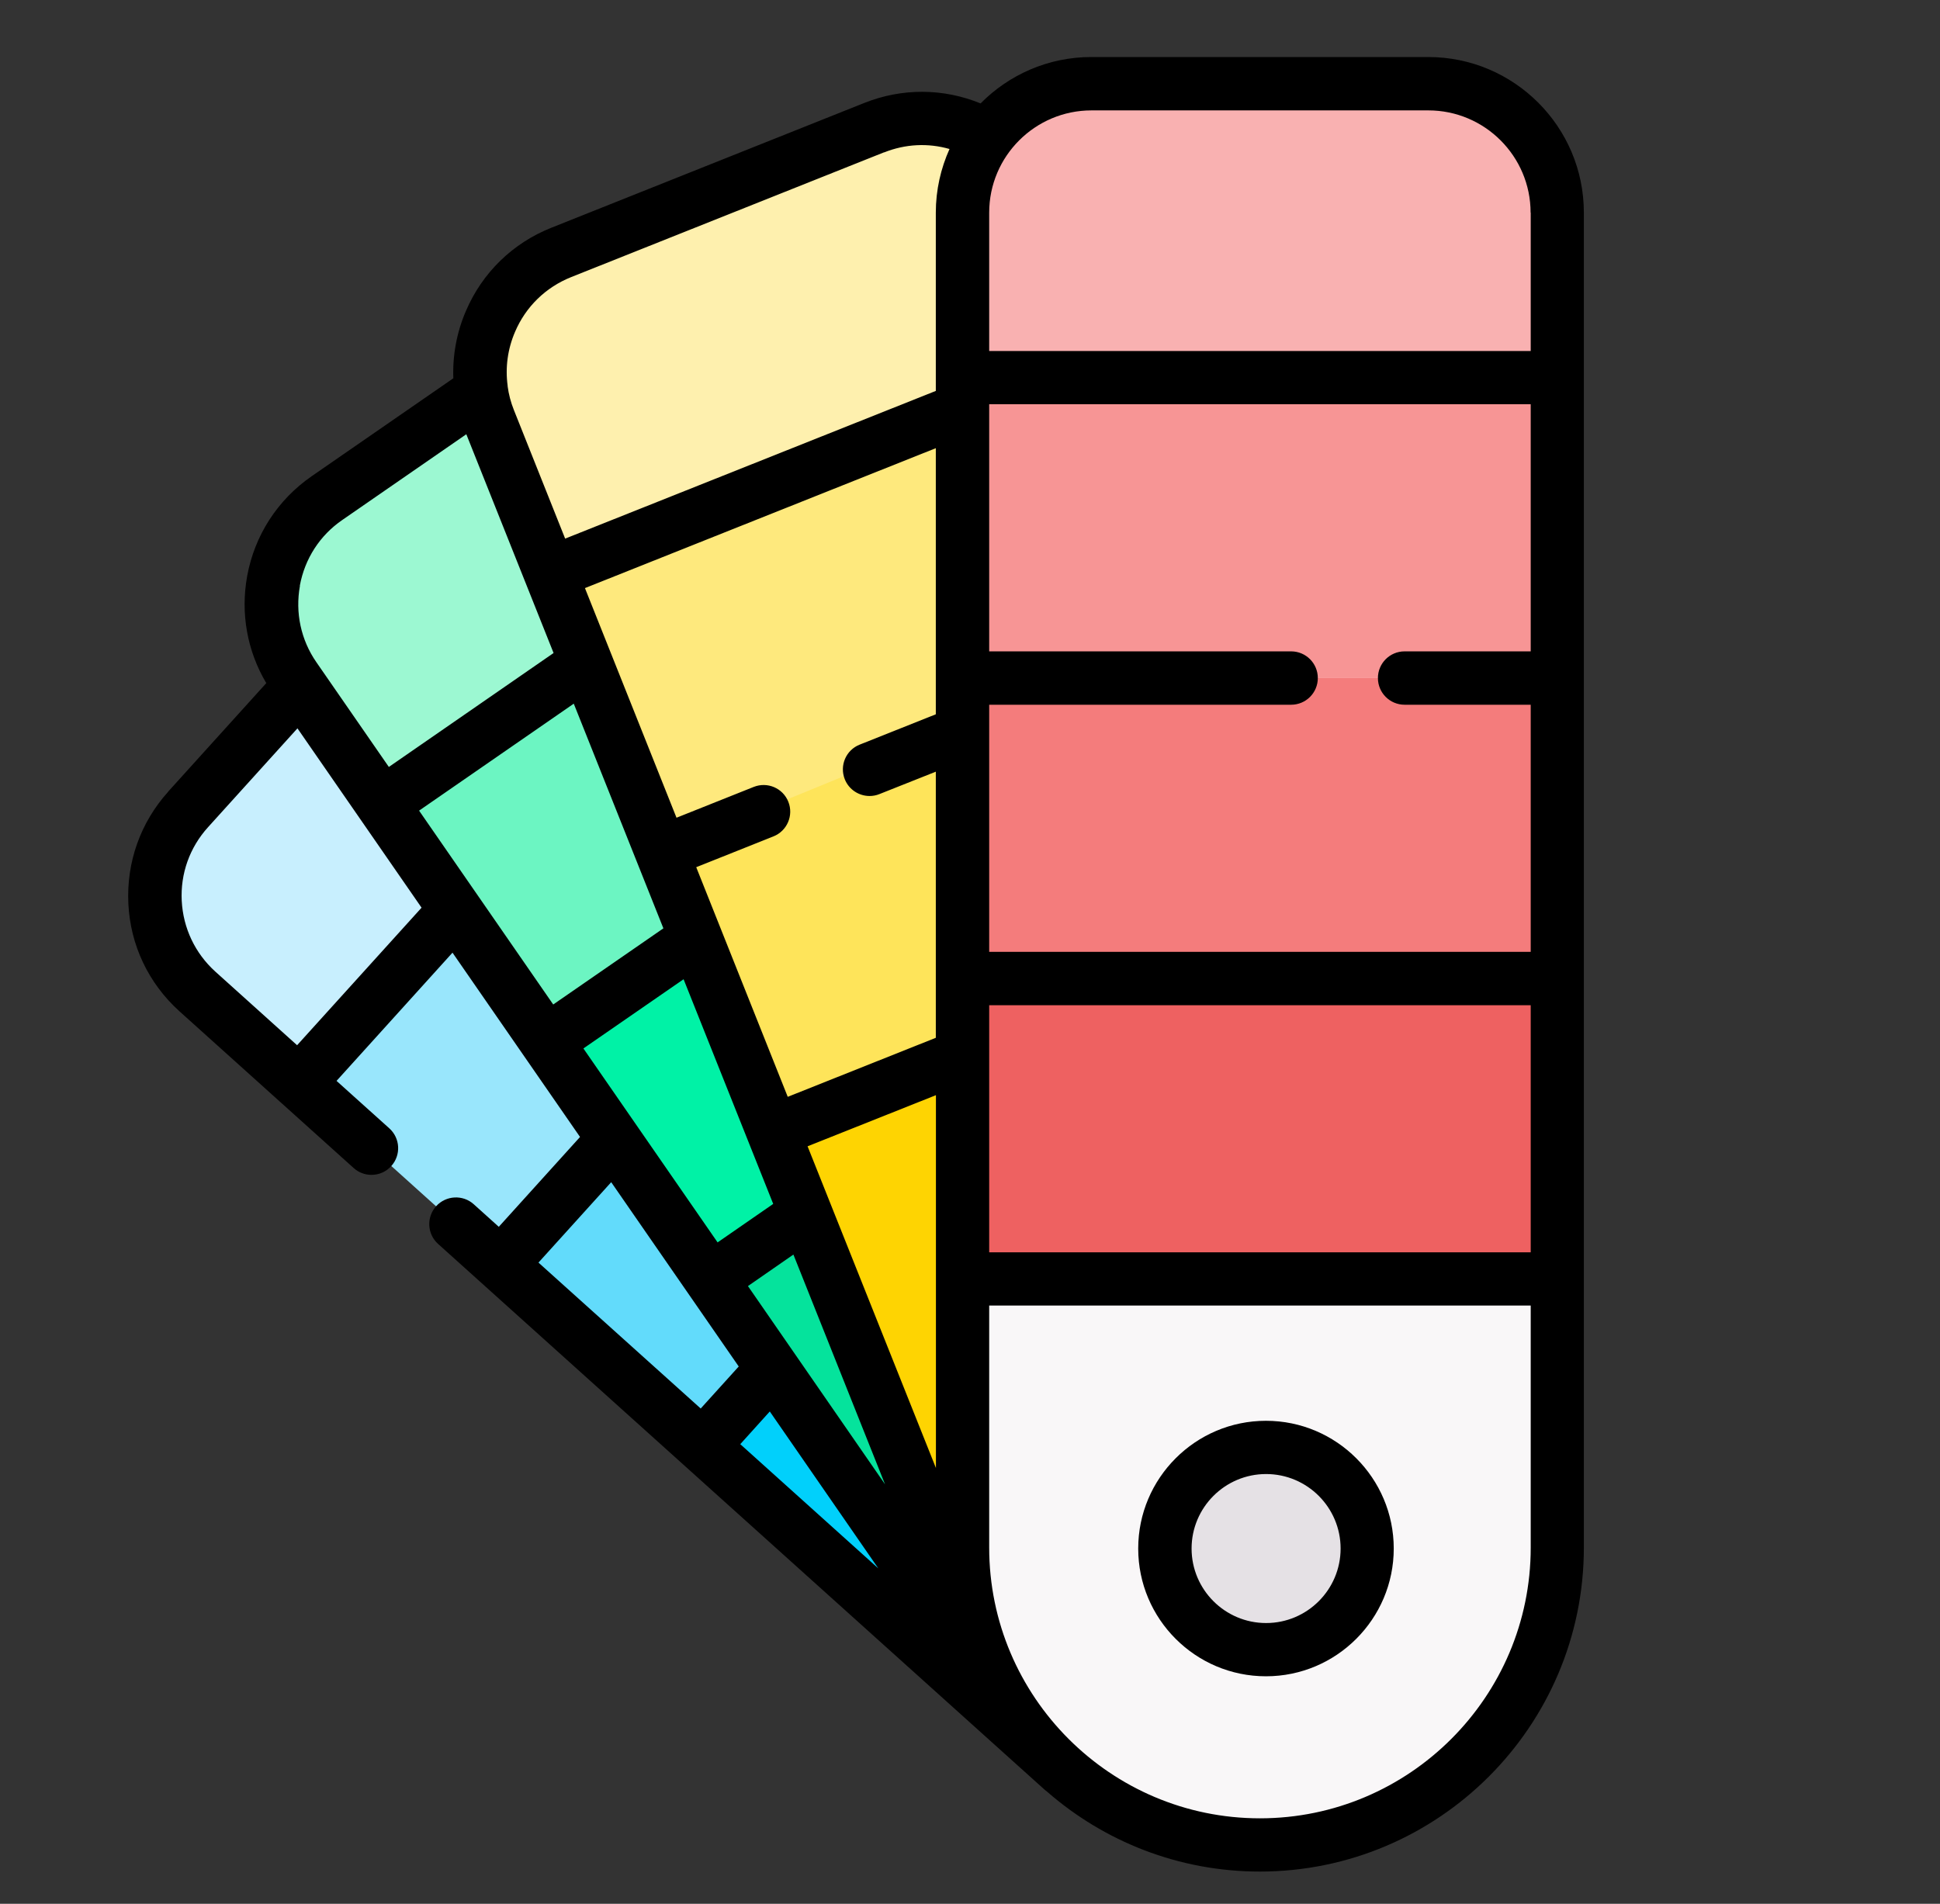 <svg xmlns="http://www.w3.org/2000/svg" id="uuid-8cd2c5a1-5238-4329-bae3-dcb0511c51d4" viewBox="0 0 164.29 161.25"><rect x="0" y="0" width="164.29" height="161.25" fill="#333333" stroke="none"/><defs><style>.uuid-59d71537-ab98-41d6-9540-4302c0a2372e{fill:#000;}.uuid-59d71537-ab98-41d6-9540-4302c0a2372e,.uuid-fd6f6a73-6e12-408e-bb80-b8d05809582c,.uuid-8bb5c7d9-18ca-4427-ae39-bc20dd4a2b2f,.uuid-31e3c901-d05d-4eb8-b40d-256bcf91dfed,.uuid-5e44814a-0ca5-4ea6-8ba5-3c0c671917ae,.uuid-05088463-f0e3-4740-ac2b-4ea56e4a26fe,.uuid-86c1bbe8-83cb-49cd-92d0-e336aa2bb2a4,.uuid-f9476c3f-edb9-4346-b912-9508b5b4b56f,.uuid-c0a6d492-6ef1-4744-b704-d76d01287e49,.uuid-13138c89-5c63-4a88-957d-e80b97b7b980,.uuid-e47da965-1cb6-40b1-b2d0-69003b34386e,.uuid-d0dadb3f-b636-474e-b73c-fc90af3716f9,.uuid-79db07f0-1cdf-4ad7-b6b8-991cc5232e34,.uuid-082f38a0-01ea-4c8c-bec1-48fdfa24f89d,.uuid-f1bbb880-ed66-475d-900f-834886716fec,.uuid-8ba49b7a-ae16-4bf0-bdac-7e9ea92adadb,.uuid-ebd8de7e-8ac6-43fa-bef0-76c6a1d2971d,.uuid-993325e4-9953-43d1-9c20-57f4e2bf244b,.uuid-11054a42-5a84-4091-92b2-c64bc30cde83{stroke-width:0px;}.uuid-fd6f6a73-6e12-408e-bb80-b8d05809582c{fill:#00f2a6;}.uuid-8bb5c7d9-18ca-4427-ae39-bc20dd4a2b2f{fill:#05e39c;}.uuid-31e3c901-d05d-4eb8-b40d-256bcf91dfed{fill:#f47c7c;}.uuid-5e44814a-0ca5-4ea6-8ba5-3c0c671917ae{fill:#f9f7f8;}.uuid-05088463-f0e3-4740-ac2b-4ea56e4a26fe{fill:#e5e1e5;}.uuid-86c1bbe8-83cb-49cd-92d0-e336aa2bb2a4{fill:#01d0fb;}.uuid-f9476c3f-edb9-4346-b912-9508b5b4b56f{fill:#99e6fc;}.uuid-c0a6d492-6ef1-4744-b704-d76d01287e49{fill:#ee6161;}.uuid-13138c89-5c63-4a88-957d-e80b97b7b980{fill:#9cf8d2;}.uuid-e47da965-1cb6-40b1-b2d0-69003b34386e{fill:#fef0ae;}.uuid-d0dadb3f-b636-474e-b73c-fc90af3716f9{fill:#6cf5c2;}.uuid-79db07f0-1cdf-4ad7-b6b8-991cc5232e34{fill:#62dbfb;}.uuid-082f38a0-01ea-4c8c-bec1-48fdfa24f89d{fill:#f79595;}.uuid-f1bbb880-ed66-475d-900f-834886716fec{fill:#f9b1b1;}.uuid-8ba49b7a-ae16-4bf0-bdac-7e9ea92adadb{fill:#fee97d;}.uuid-ebd8de7e-8ac6-43fa-bef0-76c6a1d2971d{fill:#fed402;}.uuid-993325e4-9953-43d1-9c20-57f4e2bf244b{fill:#fee45a;}.uuid-11054a42-5a84-4091-92b2-c64bc30cde83{fill:#c8effe;}</style></defs><polygon class="uuid-86c1bbe8-83cb-49cd-92d0-e336aa2bb2a4" points="55.84 112.95 59.83 122.78 90 149.93 114.11 118.23 85.28 93.52 71.17 94.43 55.84 112.95"></polygon><polygon class="uuid-79db07f0-1cdf-4ad7-b6b8-991cc5232e34" points="41.34 99.42 42.77 107.43 59.83 122.78 85.28 93.52 68.43 79.08 57.38 81.68 41.34 99.42"></polygon><polygon class="uuid-f9476c3f-edb9-4346-b912-9508b5b4b56f" points="20.9 82.48 25.65 92.02 42.77 107.43 68.43 79.08 51.02 64.15 37.25 64.7 20.9 82.48"></polygon><path class="uuid-11054a42-5a84-4091-92b2-c64bc30cde83" d="M25.42,58.07l7.72-9.24,17.88,15.33-25.37,27.86-8.93-8.04c-4.47-4.05-4.82-10.95-.78-15.43l9.48-10.48Z"></path><polygon class="uuid-8bb5c7d9-18ca-4427-ae39-bc20dd4a2b2f" points="58.76 94.43 60.2 108.36 86.03 145.71 125.38 129.61 97.12 84.09 82.62 79.1 58.76 94.43"></polygon><polygon class="uuid-fd6f6a73-6e12-408e-bb80-b8d05809582c" points="44.74 74.95 46.46 88.49 60.2 108.36 97.13 84.09 83.65 62.38 67.07 59.65 44.74 74.95"></polygon><polygon class="uuid-d0dadb3f-b636-474e-b73c-fc90af3716f9" points="32.28 67.99 46.46 88.49 83.65 62.38 71.17 42.27 58.76 40.92 33.04 57.43 32.28 67.99"></polygon><path class="uuid-13138c89-5c63-4a88-957d-e80b97b7b980" d="M40.78,33.14l17.81-11.13,12.58,20.27-38.89,25.72-7.35-10.62c-3.43-4.96-2.19-11.76,2.77-15.19l13.08-9.04Z"></path><path class="uuid-ebd8de7e-8ac6-43fa-bef0-76c6a1d2971d" d="M63.37,90.85l19.95,49.42c5.21,12.9,19.89,19.13,32.79,13.93,12.9-5.21,19.13-19.89,13.93-32.79l-20.18-49.98-46.49,19.42Z"></path><polygon class="uuid-993325e4-9953-43d1-9c20-57f4e2bf244b" points="55.84 72.16 65.33 95.7 110.99 77.93 100.93 53.69 90.7 50.59 56.37 66.66 55.84 72.16"></polygon><polygon class="uuid-8ba49b7a-ae16-4bf0-bdac-7e9ea92adadb" points="46.25 48.45 55.82 72.15 100.81 53.72 91.39 31.02 83.8 27.57 47.26 39.29 46.25 48.45"></polygon><path class="uuid-e47da965-1cb6-40b1-b2d0-69003b34386e" d="M73.62,10.57c3.26-1.3,6.78-.91,9.59.74l8.18,19.71-45.14,17.43-5.23-13.12c-2.23-5.6.5-11.96,6.1-14.19l26.5-10.57Z"></path><path class="uuid-5e44814a-0ca5-4ea6-8ba5-3c0c671917ae" d="M131.89,131.08c0,13.91-11.28,25.19-25.19,25.19s-25.19-11.27-25.19-25.19V18.01c0-6.03,4.89-10.92,10.92-10.92h28.53c6.03,0,10.92,4.89,10.92,10.92v113.07Z"></path><path class="uuid-f1bbb880-ed66-475d-900f-834886716fec" d="M81.52,18.01c0-6.03,4.89-10.92,10.92-10.92h28.53c6.03,0,10.92,4.89,10.92,10.92v13.98h-50.37v-13.98Z"></path><rect class="uuid-082f38a0-01ea-4c8c-bec1-48fdfa24f89d" x="81.52" y="31.98" width="50.37" height="25.45"></rect><rect class="uuid-31e3c901-d05d-4eb8-b40d-256bcf91dfed" x="81.52" y="57.43" width="50.37" height="25.45"></rect><rect class="uuid-c0a6d492-6ef1-4744-b704-d76d01287e49" x="81.52" y="82.88" width="50.37" height="25.45"></rect><path class="uuid-05088463-f0e3-4740-ac2b-4ea56e4a26fe" d="M115.78,131.16c0,4.73-3.84,8.57-8.57,8.57s-8.57-3.83-8.57-8.57,3.83-8.57,8.57-8.57,8.57,3.83,8.57,8.57"></path><path class="uuid-59d71537-ab98-41d6-9540-4302c0a2372e" d="M14.26,67.04c-2.36,2.61-3.56,5.98-3.39,9.5s1.71,6.75,4.32,9.11l14.76,13.28c.43.39.97.58,1.51.58.62,0,1.23-.25,1.68-.75.83-.93.76-2.35-.17-3.19l-4.47-4.02,9.82-10.86,10.8,15.61-6.88,7.61-2.12-1.91c-.92-.83-2.35-.76-3.19.17-.83.93-.76,2.35.17,3.19l51.38,46.24c.07.06.13.11.2.16,4.82,4.2,11.12,6.76,18.01,6.76,15.13,0,27.44-12.31,27.44-27.44V18.01c0-7.27-5.91-13.18-13.18-13.18h-28.53c-3.67,0-6.99,1.51-9.38,3.93-3.14-1.29-6.64-1.32-9.85-.04l-26.5,10.57c-3.27,1.3-5.84,3.8-7.23,7.04-.79,1.83-1.14,3.78-1.07,5.71l-11.99,8.29c-2.89,2-4.84,5.01-5.47,8.47-.57,3.15,0,6.33,1.62,9.06l-8.31,9.19ZM25.39,49.61c.42-2.28,1.69-4.26,3.6-5.57l10.5-7.26,7.39,18.53-13.95,9.65-6.13-8.86c-1.32-1.9-1.81-4.21-1.4-6.48ZM35.49,68.66l13.1-9.06,7.59,19.03-9.33,6.45-11.36-16.42ZM49.41,88.8l8.48-5.86,7.59,19.03-4.71,3.26-11.36-16.42ZM49.54,49.81l29.71-11.85v22.54l-6.45,2.57c-1.16.46-1.72,1.77-1.26,2.93.35.88,1.2,1.42,2.1,1.42.28,0,.56-.05.83-.16l4.78-1.9v22.54l-12.54,5-7.75-19.45,6.54-2.61c1.16-.46,1.72-1.78,1.26-2.93-.46-1.16-1.77-1.72-2.93-1.26l-6.54,2.61-7.75-19.44ZM83.77,55.17v-20.93h45.86v20.93h-10.68c-1.25,0-2.26,1.01-2.26,2.26s1.01,2.26,2.26,2.26h10.68v20.93h-45.86v-20.93h25.57c1.25,0,2.26-1.01,2.26-2.26s-1.01-2.26-2.26-2.26h-25.57,0ZM129.63,106.07h-45.86v-20.93h45.86v20.93ZM79.26,124.34l-10.87-27.25,10.87-4.33v31.59ZM74.39,132.85l-11.7-10.53,2.5-2.77,9.19,13.29ZM63.34,108.93l3.85-2.67,7.76,19.46-11.61-16.79ZM74.87,12.91c1.8-.72,3.73-.81,5.54-.29-.74,1.65-1.16,3.47-1.16,5.39v15.1l-31.39,12.51-4.34-10.89c-.26-.65-.44-1.33-.53-2.01,0-.02,0-.04,0-.05-.21-1.54,0-3.11.63-4.57.91-2.13,2.6-3.77,4.75-4.63l26.5-10.57ZM129.63,18.01v11.72h-45.86v-11.72c0-4.78,3.89-8.66,8.66-8.66h28.53c4.78,0,8.66,3.89,8.66,8.66M106.7,154.01c-12.64,0-22.93-10.29-22.93-22.93v-20.5h45.86v20.5c0,12.64-10.29,22.93-22.93,22.93M51.76,100.13l10.8,15.61-3.22,3.56-13.74-12.36,6.16-6.81ZM15.39,76.31c-.12-2.31.67-4.53,2.23-6.25l7.57-8.37,10.51,15.19-10.54,11.65-6.93-6.24c-1.71-1.55-2.72-3.68-2.84-5.99Z"></path><path class="uuid-59d71537-ab98-41d6-9540-4302c0a2372e" d="M96.39,131.16c0,5.97,4.85,10.82,10.82,10.82s10.82-4.86,10.82-10.82-4.85-10.82-10.82-10.82-10.82,4.86-10.82,10.82M100.91,131.16c0-3.48,2.83-6.31,6.31-6.31s6.31,2.83,6.31,6.31-2.83,6.31-6.31,6.31-6.31-2.83-6.31-6.31"></path></svg>